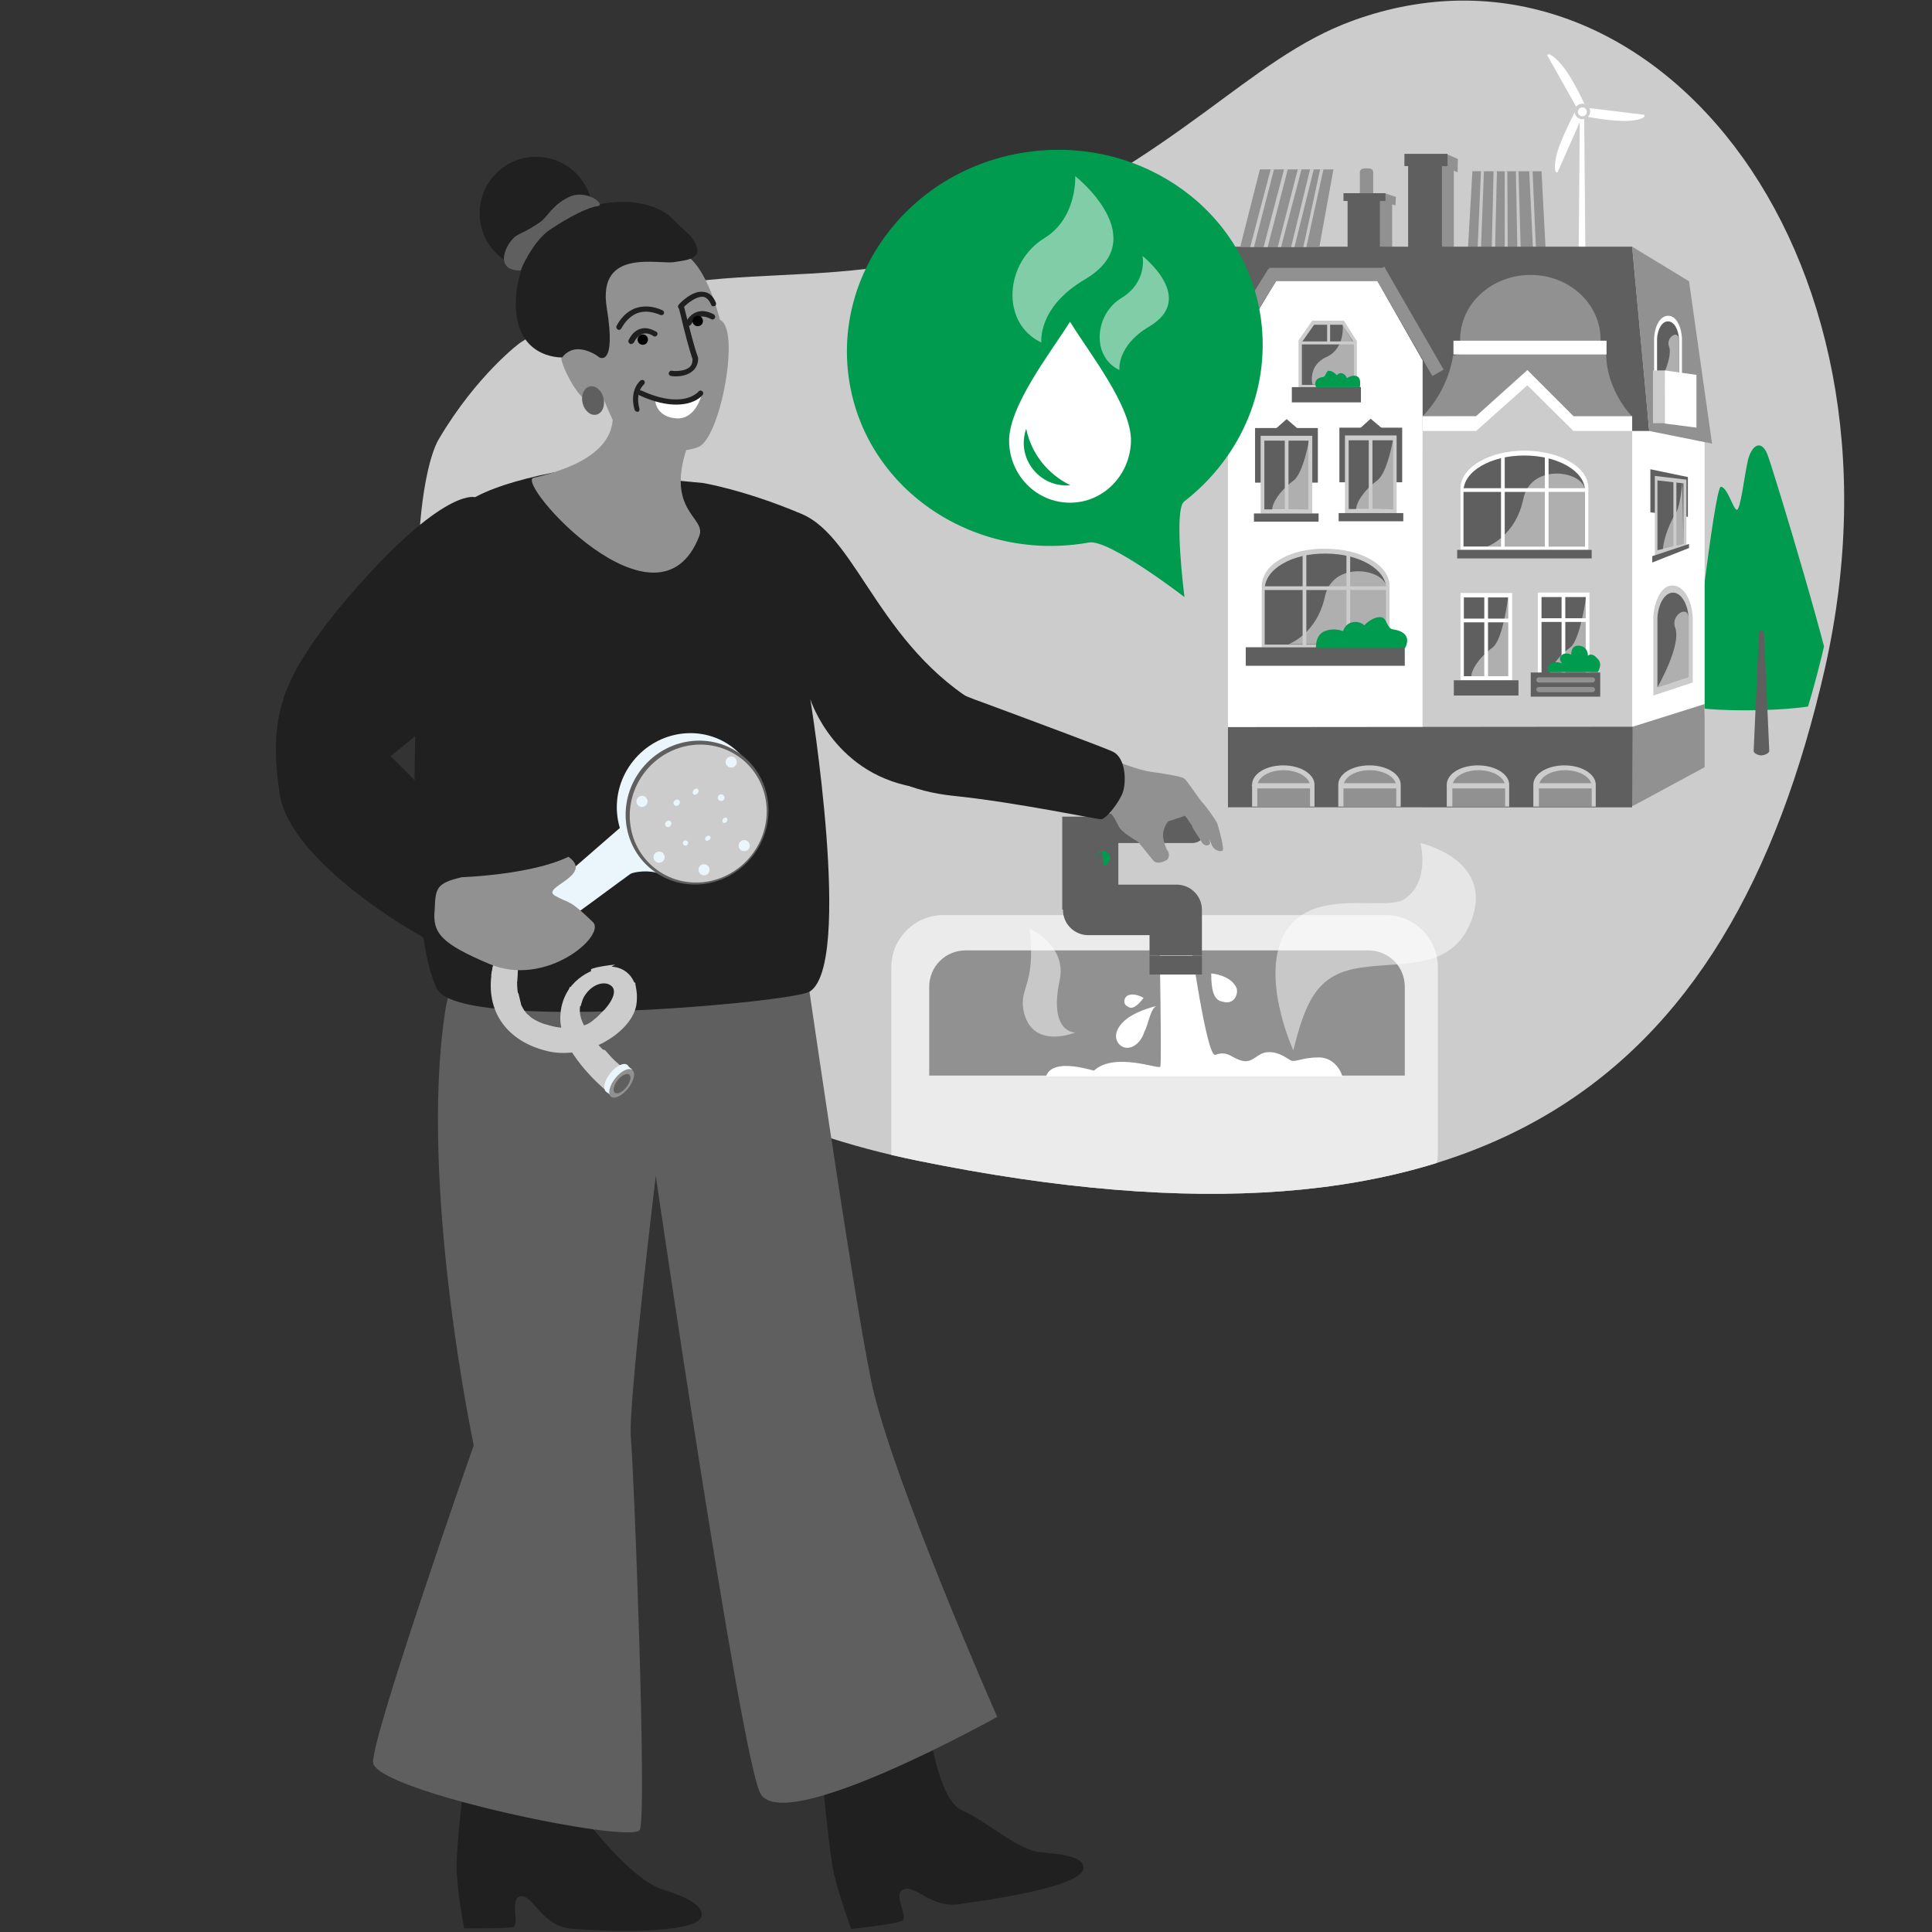 <?xml version="1.0" encoding="utf-8"?>
<!-- Generator: Adobe Illustrator 27.8.0, SVG Export Plug-In . SVG Version: 6.00 Build 0)  -->
<svg version="1.1" id="Ebene_4" xmlns="http://www.w3.org/2000/svg" xmlns:xlink="http://www.w3.org/1999/xlink" x="0px" y="0px"
	 viewBox="0 0 520 520" style="enable-background:new 0 0 520 520;" xml:space="preserve">
<rect x="0" y="0" width="520" height="520" fill="#333333" stroke="none"/>
<style type="text/css">
	.st0{fill:#CCCCCC;}
	.st1{clip-path:url(#SVGID_00000170981916212029292080000008651289627242305427_);}
	.st2{fill:#009B4E;}
	.st3{fill:#5F5F5F;}
	.st4{fill:#FFFFFF;}
	.st5{fill:#919191;}
	.st6{opacity:0.5;fill:#FFFFFF;enable-background:new    ;}
	.st7{clip-path:url(#SVGID_00000001653761083269845430000005649338605171698596_);fill:#EBEBEB;}
	.st8{fill:#202020;}
	.st9{clip-path:url(#SVGID_00000090266037365269070600000010278754214945875606_);fill:#FFFFFF;}
	.st10{clip-path:url(#SVGID_00000029010882953200595130000000687556595029522599_);fill:#FFFFFF;}
	.st11{fill:#EAF5FC;}
	.st12{fill:#9BCBDE;}
	.st13{fill:#34AAC7;}
</style>
<g>
	<g>
		<path class="st0" d="M118.1,118.2C107.7,135.5,95.8,281.6,247,312.4s218.4-19.3,244.2-132.6C516.8,66.3,442.9-23.2,364,5.6
			c-28.5,10.4-46.2,36.8-98.7,58.7c-44,18.2-82.2-0.4-125.2,27.9C140.1,92.1,128.3,100.9,118.1,118.2z"/>
		<g>
			<g>
				<g>
					<g>
						<g>
							<g>
								<g>
									<defs>
										<path id="SVGID_1_" d="M135.3,112.8c-9.8,16.5-32.6,170.2,111.8,199.6c144.4,29.4,219.9-32.7,244.4-140.8
											C515.9,63.2,445.3-22.2,370.1,5.4c-27.2,10-44.1,35.1-94.2,55.9c-41.9,17.4-78.4-0.4-119.6,26.6
											C156.4,88,145,96.3,135.3,112.8z"/>
									</defs>
									<clipPath id="SVGID_00000144317625738985730160000012837406533106905006_">
										<use xlink:href="#SVGID_1_"  style="overflow:visible;"/>
									</clipPath>
									<g style="clip-path:url(#SVGID_00000144317625738985730160000012837406533106905006_);">
										<g>
											<path class="st2" d="M454.4,189.5c0.9-2.4,7-58.8,8.8-58.5s3.2,5.8,4.2,6.2c1,0.5,2.1-9.1,3-13.1c0.9-4,3.5-6.2,5.3-1.8
												c1.7,4.4,18.5,60,18.1,65C493.5,192.2,453.5,191.9,454.4,189.5z"/>
											<path class="st3" d="M472,202.1l1.4-31.2c0-0.7,0-1.2,0.7-1.2l0,0c0.6,0,0.7,0.5,0.7,1.2l1.4,31.2c0,0.7-1.4,1.2-2.1,1.2
												l0,0C473.6,203.4,472,202.9,472,202.1z"/>
										</g>
										<g>
											<path class="st4" d="M425.9,31.3c0.2-0.5-0.1-1-0.6-1.2l-0.4-0.1c-0.5-0.2-1.1,0-1.2,0.5c0,0-2.5,4.8-4,8.8
												s-1.3,6.8-0.9,7l0.4,0.1"/>
											<path class="st4" d="M426.2,28.9c-0.5,0-0.9,0.4-1,0.9v0.4c0,0.5,0.3,1,0.8,1c0,0,5.3,1.1,9.6,1.3c4.3,0.3,6.9-0.6,7-1.2
												v-0.4"/>
											<path class="st4" d="M424.5,29.2c0.3,0.4,0.9,0.5,1.2,0.3l0.4-0.2c0.5-0.3,0.6-0.9,0.4-1.2c0,0-2.2-4.9-4.6-8.5
												c-2.3-3.5-4.7-5.2-5.1-5l-0.4,0.2"/>
											<path class="st4" d="M424.8,79.8l0.4-47.6c0-0.4,0.2-0.7,0.6-0.7l0,0c0.4,0,0.6,0.3,0.6,0.7l0.4,47.6
												c0,0.4-0.6,0.7-1,0.7l0,0C425.4,80.5,424.8,80.2,424.8,79.8z"/>
											<circle class="st0" cx="425.9" cy="30" r="2.1"/>
											<circle class="st4" cx="425.9" cy="30.1" r="1.2"/>
										</g>
										<g>
											<rect x="393.2" y="51.3" class="st0" width="26" height="15.6"/>
											<polygon class="st5" points="396.3,46.1 414.9,46.1 416,67 395.1,67 											"/>
											<polygon class="st6" points="405,46.1 405.7,46.1 405.8,67 405,67 											"/>
											<polygon class="st6" points="408,46.1 408.7,46.1 409.3,67 408.4,67 											"/>
											<polygon class="st6" points="402,46.1 402.9,46.1 402.4,67 401.5,67 											"/>
											<polygon class="st6" points="411.6,46.1 412.5,46.1 413.4,67 412.6,67 											"/>
											<polygon class="st6" points="398.6,46.1 399.4,46.1 398.6,67 397.7,67 											"/>
										</g>
										<path class="st5" d="M366,54.6v-8.1c0-1.1,0.9-1.2,1.8-1.2l0,0c1.1,0,1.8,0.1,1.8,1.2v8.1c0,1.1-0.9,1.8-1.8,1.8l0,0
											C366.8,56.5,366,55.7,366,54.6z"/>
										<rect x="379" y="43.2" class="st3" width="9.5" height="25.1"/>
										<polygon class="st5" points="388.1,43.2 391.3,45.1 391.3,68.3 388.1,68.3 										"/>
										<polygon class="st5" points="389.2,41.4 392.4,42.8 392.3,46.4 387.9,44.3 										"/>
										<rect x="362.7" y="53.2" class="st3" width="9.2" height="16.3"/>
										<polygon class="st5" points="371.4,53.3 374.7,54.5 374.7,69.5 371.4,69.5 										"/>
										<polygon class="st5" points="372.7,52 375.7,53 375.6,55.3 371.2,53.9 										"/>
										<polygon class="st4" points="439.3,112 458.8,114.3 458.8,192.5 439.3,217.3 										"/>
										<polygon class="st5" points="439.1,195.7 458.8,189.5 458.8,206.5 439,217.2 										"/>
										<g>
											<path class="st0" d="M445,166v21.2l10.6-3.5v-17.6l0,0c-0.3-4.8-2.5-8.5-5.4-8.5C447.5,157.4,445.3,161.2,445,166
												L445,166z"/>
											<path class="st3" d="M446.1,166.3V185l8.4-2.8v-15.9l0,0c-0.2-3.7-2-6.8-4.2-6.8C448.1,159.5,446.3,162.5,446.1,166.3
												L446.1,166.3z"/>
											<path class="st6" d="M446.1,185l8.4-2.8v-15.9l0,0c-0.2-3.7-5-0.6-3.6,2.7C452.6,173.7,446.1,185,446.1,185z"/>
										</g>
										<g>
											<g>
												<polygon class="st3" points="444.2,126.3 454.3,128.4 454.3,139.1 444.2,137.9 												"/>
												<polygon class="st0" points="445.4,128.1 453.9,129.1 453.9,147.2 445.4,149.8 												"/>
												<polygon class="st3" points="446.1,129.3 453.1,130.1 453.1,146.4 446.1,148.1 												"/>
												<polygon class="st3" points="444.7,149.7 454.6,146.4 454.6,147.5 444.7,151.4 												"/>
												<path class="st6" d="M453.1,146.4c0,0-5.5,1.5-5.5,1.4c0-1.3,0.9-5.6,3.6-10c1-1.5,1.6-7.9,1.6-7.9L453.1,146.4
													L453.1,146.4L453.1,146.4z"/>
												<rect x="450.4" y="129" class="st0" width="0.8" height="18.4"/>
											</g>
										</g>
										<polygon class="st3" points="439.3,66.4 330.5,66.4 323.7,116 443.9,116 										"/>
										<polygon class="st4" points="330.5,97 343.5,75.6 370.7,75.6 382.9,97 382.9,217.3 330.5,217.3 										"/>
										<rect x="341.6" y="72.1" class="st5" width="31.2" height="3.5"/>
										
											<rect x="318.6" y="85" transform="matrix(0.529 -0.848 0.848 0.529 83.844 324.703)" class="st5" width="32" height="3.5"/>
										
											<rect x="377.3" y="70.5" transform="matrix(0.866 -0.5 0.5 0.866 7.526 201.108)" class="st5" width="3.5" height="32"/>
										<path class="st5" d="M412,74c10.4,0,18.8,7.8,18.8,17.4s-37.8,9.6-37.8,0S401.4,74,412,74z"/>
										<path class="st5" d="M382.9,112c7.1-7.1,8.2-16.3,8.2-16.3s41.1-9.7,41.2,0c0.3,9.7,6.9,16.3,6.9,16.3
											S382.7,112.1,382.9,112z"/>
										<g>
											<g>
												<rect x="360.5" y="115.1" class="st3" width="16.9" height="14.7"/>
												<rect x="362" y="117.2" class="st0" width="13.9" height="20.9"/>
												<rect x="363" y="118.5" class="st3" width="11.9" height="18.5"/>
												<rect x="360.3" y="138.1" class="st3" width="17.4" height="2.2"/>
												<path class="st6" d="M374.9,118.5V137c0,0-9.9,0.2-9.9,0.1c0-1.6,1.7-4.8,5.7-7.8C373.4,127.3,374.9,118.5,374.9,118.5
													L374.9,118.5z"/>
												<rect x="368.4" y="118.2" class="st0" width="1" height="19.4"/>
											</g>
											<polygon class="st3" points="368.9,112.7 365.5,115.8 372.6,115.8 											"/>
										</g>
										<g>
											<g>
												<rect x="337.8" y="115.2" class="st3" width="16.9" height="14.7"/>
												<rect x="339.3" y="117.3" class="st0" width="13.9" height="20.9"/>
												<rect x="340.3" y="118.6" class="st3" width="11.9" height="18.5"/>
												<rect x="337.5" y="138.2" class="st3" width="17.4" height="2.2"/>
												<path class="st6" d="M352.3,118.6v18.5c0,0-9.9,0.2-9.9,0.1c0-1.6,1.7-4.8,5.7-7.8C350.8,127.4,352.3,118.6,352.3,118.6
													L352.3,118.6z"/>
												<rect x="345.8" y="118.2" class="st0" width="1" height="19.4"/>
											</g>
											<polygon class="st3" points="346.3,112.8 342.8,115.9 349.9,115.9 											"/>
										</g>
										<g>
											<g>
												<path class="st0" d="M339.6,157.8L339.6,157.8v16.6H374v-16.6l0,0v-0.1c0-5.6-7.7-10-17.2-10
													C347.2,147.5,339.6,152,339.6,157.8C339.6,157.7,339.6,157.8,339.6,157.8z"/>
												<path class="st3" d="M340.4,158.6L340.4,158.6v14.9h32.7v-14.9l0,0v-0.1c0-5.3-7.3-9.5-16.3-9.5
													C347.7,148.9,340.4,153.2,340.4,158.6C340.4,158.5,340.4,158.5,340.4,158.6z"/>
												<rect x="338.8" y="174.4" class="st5" width="36.2" height="2.3"/>
												<path class="st6" d="M346.8,173.4h26.4v-14.9l0,0v-0.1c0-5.3-14.5-7.8-16.6,2.2C354.4,170.7,346.8,173.4,346.8,173.4z"
													/>
												<rect x="362.4" y="148.9" class="st0" width="1" height="24.7"/>
												<rect x="350.6" y="149.2" class="st0" width="1" height="24.7"/>
												<rect x="339.9" y="157.8" class="st0" width="33.3" height="1"/>
											</g>
											<rect x="335.3" y="174.2" class="st4" width="42.8" height="16.1"/>
											<rect x="335.3" y="174.2" class="st3" width="42.8" height="5"/>
										</g>
										<g>
											<polygon class="st0" points="349.5,91.6 353.2,86.3 361.7,86.3 365.2,91.8 365.2,104.6 349.5,104.6 											"/>
											<polygon class="st3" points="350.4,92.1 353.7,87.4 361.3,87.4 364.4,92.2 364.4,103.6 350.4,103.6 											"/>
											<rect x="347.7" y="104.2" class="st3" width="18.6" height="4.1"/>
											<path class="st6" d="M357,96.1c5.1-2.3,4.4-8.6,4.4-8.6l3,4.9v11.1h-11.1C353.2,103.6,351.9,98.4,357,96.1z"/>
											<rect x="350.3" y="91.9" class="st0" width="14.3" height="0.8"/>
											<rect x="357.2" y="87.2" class="st0" width="0.8" height="5.3"/>
										</g>
										<polygon class="st5" points="454.6,75.7 439.3,66.4 443.9,116 460.8,119.4 										"/>
										<polygon class="st4" points="382.9,112 397.3,112 411.1,99.6 423.5,112 439.3,112 439.3,121.6 382.9,121.6 										"/>
										<rect x="391.2" y="91.7" class="st4" width="41.2" height="3.7"/>
										<polygon class="st0" points="382.9,116 397.3,116 411.1,103.7 423.5,116 439.3,116 439.3,217.3 382.9,217.3 										"/>
										<polygon class="st3" points="330.5,195.7 439.4,195.6 439.3,217.3 330.5,217.3 										"/>
										<g>
											<path class="st0" d="M412.7,211.6v5.5h16.8V211l0,0c-0.2-2.8-3.9-5-8.4-5c-4.7,0-8.4,2.3-8.4,5.2
												C412.7,211.3,412.7,211.5,412.7,211.6z"/>
											<path class="st5" d="M414.2,212.1v5.1h14.2v-5.7l0,0c-0.1-2.3-3.3-4.2-7.1-4.2c-4,0-7.1,1.9-7.1,4.4
												C414.2,211.9,414.2,212,414.2,212.1z"/>
											<rect x="413.3" y="210.8" class="st0" width="15.6" height="1.4"/>
										</g>
										<g>
											<path class="st0" d="M389.4,211.6v5.5h16.8V211l0,0c-0.2-2.8-3.9-5-8.4-5c-4.7,0-8.4,2.3-8.4,5.2
												C389.3,211.3,389.4,211.5,389.4,211.6z"/>
											<path class="st5" d="M390.9,212.1v5.1h14.2v-5.7l0,0c-0.1-2.3-3.3-4.2-7.1-4.2c-4,0-7.1,1.9-7.1,4.4
												C390.9,211.9,390.9,212,390.9,212.1z"/>
											<rect x="390" y="210.8" class="st0" width="15.6" height="1.4"/>
										</g>
										<g>
											<path class="st0" d="M360.2,211.6v5.5H377V211l0,0c-0.2-2.8-3.9-5-8.4-5c-4.7,0-8.4,2.3-8.4,5.2
												C360.2,211.3,360.2,211.5,360.2,211.6z"/>
											<path class="st5" d="M361.6,212.1v5.1h14.2v-5.7l0,0c-0.1-2.3-3.3-4.2-7.1-4.2c-4,0-7.1,1.9-7.1,4.4
												C361.6,211.9,361.6,212,361.6,212.1z"/>
											<rect x="360.8" y="210.8" class="st0" width="15.6" height="1.4"/>
										</g>
										<g>
											<path class="st0" d="M337,211.6v5.5h16.8V211l0,0c-0.2-2.8-3.9-5-8.4-5c-4.7,0-8.4,2.3-8.4,5.2
												C336.9,211.3,336.9,211.5,337,211.6z"/>
											<path class="st5" d="M338.4,212.1v5.1h14.2v-5.7l0,0c-0.1-2.3-3.3-4.2-7.1-4.2c-4,0-7.1,1.9-7.1,4.4
												C338.3,211.9,338.4,212,338.4,212.1z"/>
											<rect x="337.5" y="210.8" class="st0" width="15.6" height="1.4"/>
										</g>
										<g>
											<g>
												<g>
													<rect x="413.9" y="159.5" class="st4" width="13.9" height="23.5"/>
													<rect x="414.9" y="160.7" class="st3" width="11.9" height="21.2"/>
													<rect x="412.2" y="183" class="st5" width="17.4" height="4.1"/>
													<path class="st6" d="M426.9,160.7v21.2c0,0-9.9,0.2-9.9,0.1c0-1.6,1.7-4.8,5.7-7.8
														C425.3,172.2,426.9,160.7,426.9,160.7L426.9,160.7z"/>
													<rect x="420.3" y="160.4" class="st4" width="1" height="22"/>
												</g>
											</g>
											<rect x="414.6" y="166.4" class="st4" width="12.9" height="1"/>
										</g>
										<g>
											<g>
												<g>
													<rect x="393.1" y="159.6" class="st4" width="13.9" height="23.5"/>
													<rect x="394" y="160.8" class="st3" width="11.9" height="21.2"/>
													<rect x="391.3" y="183.1" class="st3" width="17.4" height="4.1"/>
													<path class="st6" d="M405.9,160.8V182c0,0-9.9,0.2-9.9,0.1c0-1.6,1.7-4.8,5.7-7.8C404.5,172.3,405.9,160.8,405.9,160.8
														L405.9,160.8z"/>
													<rect x="399.5" y="160.5" class="st4" width="1" height="22"/>
												</g>
											</g>
											<rect x="393.8" y="166.5" class="st4" width="12.9" height="1"/>
										</g>
										<g>
											<path class="st4" d="M393.1,131.4L393.1,131.4V148h34.4v-16.6l0,0v-0.1c0-5.6-7.7-10-17.2-10
												C400.7,121.3,393.1,125.9,393.1,131.4C393.1,131.3,393.1,131.4,393.1,131.4z"/>
											<path class="st3" d="M393.9,132.2L393.9,132.2v14.9h32.7v-14.9l0,0v-0.1c0-5.3-7.3-9.5-16.3-9.5
												C401.1,122.6,393.9,126.9,393.9,132.2C393.9,132.1,393.9,132.1,393.9,132.2z"/>
											<rect x="392.2" y="148" class="st3" width="36.2" height="2.3"/>
											<path class="st6" d="M400.3,147.1h26.3v-14.9l0,0v-0.1c0-5.3-14.5-7.8-16.6,2.2C407.9,144.4,400.3,147.1,400.3,147.1z"/>
											<rect x="415.8" y="122.6" class="st4" width="1" height="24.7"/>
											<rect x="404" y="122.9" class="st4" width="1" height="24.7"/>
											<rect x="393.4" y="131.4" class="st4" width="33.3" height="1"/>
										</g>
										<rect x="378" y="41.4" class="st3" width="11.6" height="3.3"/>
										<rect x="361.6" y="52" class="st3" width="11.3" height="2.1"/>
										<g>
											<path class="st4" d="M445.2,91v15l7.5-2.5V91l0,0c-0.2-3.4-1.7-6-3.6-6C446.9,84.9,445.4,87.6,445.2,91L445.2,91z"/>
											<path class="st3" d="M446,91.2v13.2l5.9-1.9V91.3l0,0c-0.1-2.7-1.4-4.8-2.9-4.8C447.4,86.4,446.1,88.6,446,91.2L446,91.2
												z"/>
											<path class="st6" d="M445.9,104.6l5.9-1.9V91.3l0,0c-0.1-2.7-3.5-0.4-2.6,1.9C450.5,96.5,445.9,104.6,445.9,104.6z"/>
										</g>
										<rect x="444.9" y="99.7" class="st0" width="3.3" height="14.2"/>
										<polygon class="st4" points="456.6,100.9 448.1,99.7 448.1,114 456.6,115.1 										"/>
										<g>
											<rect x="350.2" y="49" class="st0" width="7.6" height="17.3"/>
											<polygon class="st5" points="339.1,45.6 358.9,45.6 355.1,66.5 333.8,66.5 											"/>
											<polygon class="st6" points="342,45.6 342.9,45.6 337.5,66.5 336.5,66.5 											"/>
											<polygon class="st6" points="345.6,45.6 346.6,45.6 341.2,66.5 340.1,66.5 											"/>
											<polygon class="st6" points="349.3,45.6 350.3,45.6 344.8,66.5 343.9,66.5 											"/>
											<polygon class="st6" points="352.6,45.6 353.6,45.6 348.4,66.5 347.5,66.5 											"/>
											<polygon class="st6" points="355.3,45.6 356.2,45.6 351.6,66.5 350.8,66.5 											"/>
										</g>
										<g>
											<path class="st2" d="M430,180.9h-13.4c0,0-0.3-1.8,0.9-2.4c1.2-0.6,2.9,0,2.9,0s-1.2-1.2,0-2.2c0.9-0.9,2.5-0.1,2.5-0.1
												s-0.2-2.7,2.2-2.4c2.4,0.3,2.3,2.7,2.3,2.7s0.9-1.1,2.5,0.7C431.6,178.7,430,181,430,180.9L430,180.9z"/>
											<rect x="412" y="181" class="st3" width="18.7" height="6.5"/>
											<path class="st5" d="M413.5,185.6L413.5,185.6c0-0.4,0.3-0.7,0.7-0.7h14.4c0.4,0,0.7,0.3,0.7,0.7l0,0
												c0,0.4-0.3,0.7-0.7,0.7h-14.4C413.8,186.3,413.5,185.9,413.5,185.6z"/>
											<path class="st5" d="M413.5,183L413.5,183c0-0.4,0.3-0.7,0.7-0.7h14.4c0.4,0,0.7,0.3,0.7,0.7l0,0c0,0.4-0.3,0.7-0.7,0.7
												h-14.4C413.8,183.7,413.5,183.4,413.5,183z"/>
										</g>
										<path class="st2" d="M375,169.4c-2-0.2-1.5-3.5-3.7-3.3c-2.2,0.1-4.1,2.2-4.1,2.2s-1.3-1.3-3.3-0.8
											c-2,0.5-2.4,2.4-2.4,2.4s-2.3-1.1-5,0c-2.6,1.1-2.3,4.5-2.3,4.5h24C380,170.8,377,169.7,375,169.4z"/>
										<path class="st2" d="M356,101.5c1-0.1,0.8-1.8,1.8-1.7c1.1,0.1,2,1.2,2,1.2s0.6-0.8,1.5-0.5c1,0.4,1.2,1.3,1.2,1.3
											s1.5-1.1,2.8-0.5c1.2,0.6,0.7,2.9,0.7,2.9h-11.8C353.5,102.3,354.9,101.6,356,101.5z"/>
									</g>
								</g>
							</g>
						</g>
					</g>
				</g>
			</g>
		</g>
	</g>
	<g>
		<g>
			<g>
				<g>
					<g>
						<defs>
							<path id="SVGID_00000104698337272609691810000018409550115039502498_" d="M118.1,118.2C107.7,135.5,95.8,281.6,247,312.4
								s218.4-19.3,244.2-132.6C516.8,66.3,442.9-23.2,364,5.6c-28.5,10.4-46.2,36.8-98.7,58.7c-44,18.2-82.2-0.4-125.2,27.9
								C140.1,92.1,128.3,100.9,118.1,118.2z"/>
						</defs>
						<clipPath id="SVGID_00000092442599891190713340000005482046696812749997_">
							<use xlink:href="#SVGID_00000104698337272609691810000018409550115039502498_"  style="overflow:visible;"/>
						</clipPath>
						<path style="clip-path:url(#SVGID_00000092442599891190713340000005482046696812749997_);fill:#EBEBEB;" d="M362.4,335.1
							h-97.9c-14.7,0-24.6-16.9-24.6-24.6v-50.2c0-7.7,6.3-14,14-14H373c7.7,0,14,6.3,14,14v50.2C387,318.1,378.1,335.1,362.4,335.1
							z"/>
					</g>
				</g>
			</g>
		</g>
	</g>
	<path class="st5" d="M378.1,289.5c0-0.8,0-8.9,0-9.8v-14.1c0-5.5-4.4-9.8-9.8-9.8H259.9c-5.5,0-9.8,4.4-9.8,9.8v14.1
		c0,0.8,0,9,0,9.8H378.1z"/>
	<rect x="285.9" y="219.8" class="st3" width="15.1" height="25"/>
	<path class="st2" d="M339.1,84c3.4,19.8-4.9,39-20.4,51c-2.9,2.3,0.1,25.7,0.1,25.7s-20.1-15.5-25.6-14.7
		c-30.5,5.5-59.5-13.7-64.5-42.7c-5-28.9,15.5-56.8,46-62.1S334,55,339.1,84z"/>
	<g>
		<path class="st5" d="M179.4,68.1c0,0-23.1,4.4-26,12c-2.9,7.6,7.7,16.1,7.7,16.1s-9.2-7.9-10,0c-0.3,1.8,4.6,11.3,6.8,11.3
			s4-1.6,4-1.6s3.7,10,6.2,12.2c4.6,4,15.6,4,19.9,2.2c5.9-2.4,11.4-31.8,5.8-34.2C193.7,86,188.7,64.4,179.4,68.1z"/>
		<path class="st8" d="M180.2,58.1c-11.6-9-38.9-1.8-41.2,20.7c-1.8,18,12.3,17.4,12.3,17.4c3.9-5,10.2,0.1,10,0
			c-0.1-0.1,4.7,3,2-13.4c-2.6-16.4,14.5-11.4,18.4-12.3c2.9-0.5,9.3-0.7,3.9-7.3C185.3,63.1,180.2,58.1,180.2,58.1z"/>
	</g>
	<circle class="st8" cx="144.3" cy="57.4" r="15.2"/>
	
		<ellipse transform="matrix(0.973 -0.232 0.232 0.973 -20.653 40.044)" class="st3" cx="159.6" cy="107.7" rx="2.9" ry="3.9"/>
	<path class="st8" d="M166.6,88.8c-0.1,0-0.2,0-0.3-0.1c-0.4-0.2-0.5-0.6-0.4-0.9c0.1-0.1,1.5-3.4,5-4.8c2.2-0.8,4.7-0.7,7.4,0.5
		c0.4,0.2,0.5,0.6,0.4,0.9c-0.2,0.4-0.6,0.5-0.9,0.4c-2.3-1-4.5-1.2-6.3-0.5c-2.8,1.1-4.2,4-4.2,4C167.1,88.6,166.9,88.8,166.6,88.8
		z"/>
	<circle cx="173" cy="91.4" r="1.4"/>
	<path class="st8" d="M183.2,83.2c-0.2,0-0.3-0.1-0.5-0.2c-0.3-0.3-0.3-0.7,0-1c0.1-0.2,3.7-4.1,6.9-3.4c1.4,0.2,2.4,1.2,3.1,2.9
		c0.1,0.4,0,0.8-0.4,0.9s-0.8,0-0.9-0.4c-0.5-1.2-1.2-1.9-2-2.1c-2-0.3-4.7,2-5.6,3C183.6,83.1,183.4,83.2,183.2,83.2z"/>
	<path class="st8" d="M169.8,92.6c-0.1,0-0.2,0-0.3-0.1c-0.3-0.2-0.5-0.6-0.3-1c0.9-1.8,2.1-2.8,3.6-3.1c2-0.4,3.7,0.9,3.9,0.9
		c0.3,0.2,0.4,0.7,0.1,1c-0.2,0.3-0.7,0.4-1,0.1c0,0-1.3-0.9-2.6-0.6c-1,0.2-1.9,1-2.6,2.4C170.3,92.5,170.1,92.6,169.8,92.6z"/>
	<path class="st8" d="M185.4,87.7c-0.1,0-0.2,0-0.3-0.1c-0.4-0.1-0.5-0.6-0.4-0.9c0-0.1,0.8-2,2.8-2.7c1.3-0.5,2.9-0.3,4.6,0.6
		c0.3,0.2,0.5,0.6,0.3,1c-0.2,0.4-0.6,0.5-1,0.3c-1.3-0.7-2.4-0.9-3.4-0.5c-1.3,0.5-1.9,1.9-2,1.9C185.9,87.5,185.7,87.7,185.4,87.7
		z"/>
	<circle cx="187.8" cy="86.4" r="1.4"/>
	<path class="st4" d="M190.4,109.4"/>
	<path class="st4" d="M180.7,112"/>
	<path class="st3" d="M140.1,72.8c0,0,3.2-7.9,8.1-11.1c5-3.3,10-5.9,12.6-6.2c2.5-0.3-2.9-4.7-7.6-2.5s-5.9,5.6-8,6.9
		c-2,1.3-2.5,1.7-5.8,3.3C136.5,64.6,132.3,72.9,140.1,72.8z"/>
	<path class="st4" d="M182,112.6c5.2,0.4,6.8-6.2,6.8-6.2s-6.4,3.2-12.4,1.4C176.3,107.9,176.6,112.2,182,112.6z"/>
	<path class="st8" d="M182,108.9c-2.5,0-5.8-0.6-9.9-2.5c-0.4-0.2-0.5-0.6-0.4-0.9c0.2-0.4,0.6-0.5,0.9-0.4
		c11.3,5.2,15.3,0.4,15.4,0.3c0.2-0.3,0.7-0.4,1-0.1c0.3,0.2,0.4,0.7,0.1,1C189,106.5,187,108.9,182,108.9z"/>
	<path class="st8" d="M181.8,101.3c-0.7,0-1.2-0.1-1.2-0.1c-0.4-0.1-0.7-0.4-0.6-0.8c0.1-0.4,0.4-0.7,0.8-0.6c0,0,3,0.4,4.7-0.9
		c0.6-0.5,0.9-1.2,0.9-2.2c-1.1-3.3-2.1-7.3-3-11c-0.2-1-0.5-1.9-0.7-2.8c-0.1-0.4,0.1-0.8,0.5-0.9c0.4-0.1,0.8,0.1,0.9,0.5
		c0.2,0.9,0.5,1.9,0.7,2.8c1,3.7,1.9,7.7,3.1,11c0,0.1,0,0.1,0,0.2c0,1.4-0.5,2.5-1.4,3.3C185,101.1,183.1,101.3,181.8,101.3z"/>
	<path class="st8" d="M171.5,110.8c-0.3,0-0.6-0.2-0.7-0.5c-1.5-5.4,1.5-7.8,1.6-7.9c0.3-0.2,0.8-0.2,1,0.1c0.2,0.3,0.2,0.7-0.1,1
		c-0.1,0.1-2.4,2-1.2,6.5c0.1,0.4-0.1,0.8-0.5,0.9C171.6,110.8,171.6,110.8,171.5,110.8z"/>
	<path class="st0" d="M136.8,251.2c0,0-16.5,31.8-18.4,52.2c-1.8,20.3,15.5,81.3,17.3,86.8c1.8,5.6-1.1,93.6,0.5,104.3
		c0.9,6.4,24.6,12.7,23.8,1.2c-0.9-13,1.8-132,1.8-132S178,221.1,136.8,251.2z"/>
	<path class="st0" d="M216.5,258.8c0.9,2.5,0.8-1.3,5,47.1c4.2,48.5,3.6,57.2,3.6,57.2s18.6,102,16.9,115.5c0,0-10.1,8.9-17.2-0.1
		c-7.1-9-27.2-105.1-28.3-111.8s-31.8-80.8-35.3-94.7C157.8,258.2,206.5,230.5,216.5,258.8z"/>
	<path class="st8" d="M124.9,479.6c0,0-2.1,17-2,23.2c0.1,6.2,2,16.2,2,16.2s11,0.1,13.1-0.3c2.1-0.5-1.1-7.9,2.2-8.3
		s5.6,8,13.5,8.7s33.8,1.7,35.1-3.3c0.8-3.2-5.2-5.6-10.6-7.3c-5.5-1.7-13.1-9.6-18-15.6c-4.2-5.1-1.6-22.4-1.6-22.4L124.9,479.6z"
		/>
	<path class="st8" d="M221.6,481.3c0,0,1.6,17.2,2.9,23.2c1.4,6,4.6,14.7,4.6,14.7s11.8-1.3,13.7-2.2s-2.8-7.5,0.5-8.5
		c3.2-1.2,7.2,5.1,14.9,4c7.7-1.1,33.1-4.6,33.4-9.7c0.1-3.3-6.2-3.7-11.8-4.3c-5.6-0.5-14.9-8.7-21-11.3
		c-5.9-2.6-8.5-20.4-8.5-20.4L221.6,481.3z"/>
	<path class="st3" d="M216.1,254.7c0,0,13.1,91.2,18.4,117.1c5.4,25.8,33.9,90.3,33.9,90.3s-58.5,32.7-63.9,20.3
		c-5.5-12.3-28-165.9-28-165.9s-7.5,62.1-6.7,70.5c0.8,8.3,4.4,101.5,2.4,105.5s-71.6-10.5-71.8-18.2c-0.1-7.7,27.1-85.3,27.1-85.3
		s-14.8-69.8-7.7-116.7C127,225.3,216.1,254.7,216.1,254.7z"/>
	<path class="st8" d="M189.2,130c0,0,11.1,1.8,26.5,8.3c15.6,6.5,21.3,38.1,51.9,53.6c6.3,3.2,8.3,9.3,9.7,12.9
		c1.4,3.6-22.5,2.8-29.3,7.3c-23.3-2.8-29.9-23.9-29.9-23.9s11.6,71.5-0.2,78.7c-4.7,2.9-94.4,11.1-100.3-0.8
		c-10-20.3-5.4-108-1.4-118.9c3.7-10.9,12.6-15.9,32.6-20C152.7,126.4,189.2,130,189.2,130z"/>
	<path class="st5" d="M158.3,96.8c-2.2-0.1,24,22.9-14.7,31.8c-5.1,1.2,33.5,44.4,44.6,15.7c2.1-5.4-10-6.5-2.5-26.1
		c3.2-8.4-3.7-1.6-10.4,1.2C168.6,122,166.1,97.5,158.3,96.8z"/>
	<path class="st8" d="M127.7,133.8c0,0-9.3-2.7-36.8,30.3c-14.9,18.7-18.8,28.5-15.6,49.7s50.1,46.7,56.2,45.9
		c6.2-0.8,14.8-11.8,12.3-15.9c-2.5-4.2-38.7-40.3-38.7-40.3S179.4,147.4,127.7,133.8z"/>
	<path class="st3" d="M313.9,267.1L313.9,267.1c-0.3,0-0.5-0.1-0.5-0.4v-12.6c0-0.3,0.1-0.4,0.4-0.4h0.1c0.3,0,0.4,0.1,0.4,0.4v12.6
		C314.3,267,314.2,267.1,313.9,267.1z"/>
	<path class="st3" d="M316.7,262.2h-0.1c-0.1,0-0.3-0.1-0.3-0.3l-0.3-7.2c0-0.1,0.1-0.3,0.3-0.3h0.1c0.1,0,0.3,0.1,0.3,0.3l0.3,7.2
		C317,262,316.8,262.2,316.7,262.2z"/>
	<path class="st3" d="M320.4,264h-0.3c-0.1,0-0.4-0.1-0.4-0.3l-1.4-10.4c0-0.1,0.1-0.4,0.3-0.4h0.3c0.1,0,0.4,0.1,0.4,0.3l1.4,10.4
		C320.6,263.6,320.5,263.9,320.4,264z"/>
	<path class="st3" d="M323.5,287.8L323.5,287.8c-0.3,0-0.5-0.1-0.5-0.4l-2.4-17.2c0-0.3,0.1-0.4,0.4-0.4h0.1c0.3,0,0.4,0.1,0.4,0.4
		l2.4,17.2C323.9,287.5,323.6,287.7,323.5,287.8z"/>
	<g>
		<g>
			<g>
				<g>
					<g>
						<g>
							<defs>
								<rect id="SVGID_00000101084885125096548160000006379667359062852024_" x="274.8" y="254.6" width="93.5" height="35.1"/>
							</defs>
							<clipPath id="SVGID_00000028324739531538106800000012458377453043278998_">
								<use xlink:href="#SVGID_00000101084885125096548160000006379667359062852024_"  style="overflow:visible;"/>
							</clipPath>
							<path style="clip-path:url(#SVGID_00000028324739531538106800000012458377453043278998_);fill:#FFFFFF;" d="M312.1,253.3
								c0,0,0.6,32.9,0.2,33.8c-0.4,0.8-12.2-4-17.8,1c1.1,0.7-11.7-4.3-13.1,2.1c-0.3,1.3-31.9,7.3-33.6,7.5
								c-1.6,0.1,48,4.5,52.1,8.5c4,4.2,30.8-0.1,36.9-3.9c6.1-3.7,24.1-7.7,24.6-10.2c0.7-2.5-1.8-7.5-6.4-7.5s-6.3,1.4-7.6,0.8
								c-1.3-0.7-3.3-2.4-6.2-2.2c-2.8,0.1-4,3.1-6.9,2.3c-2.9-0.7-3.7-2.8-7.2-1.6c-2.3,0.8-6.7-30.8-6.7-30.8
								S312.1,251.3,312.1,253.3z"/>
						</g>
					</g>
				</g>
			</g>
			<g>
				<g>
					<g>
						<g>
							<defs>
								<rect id="SVGID_00000177468979848827316680000001475057287478581146_" x="274.8" y="254.6" width="93.5" height="35.1"/>
							</defs>
							<clipPath id="SVGID_00000137842323861780306300000002127917122914909343_">
								<use xlink:href="#SVGID_00000177468979848827316680000001475057287478581146_"  style="overflow:visible;"/>
							</clipPath>
							<path style="clip-path:url(#SVGID_00000137842323861780306300000002127917122914909343_);fill:#FFFFFF;" d="M308,277.7
								c-1.1,3.7-4.4,5.3-6.4,3.7c-2-1.6-1.6-4.7,1.7-7.2c3.3-2.5,8.3-3.5,8.3-3.5C309.7,270.8,309.1,275.8,308,277.7z"/>
						</g>
					</g>
				</g>
			</g>
		</g>
	</g>
	<circle class="st2" cx="296.8" cy="231" r="2"/>
	<path class="st3" d="M297,233c-1.1,0.1-2-0.7-2.1-1.7c-0.1-1.1,0.7-2,1.7-2.1L297,233z"/>
	<path class="st3" d="M316.7,251.7h-23.8c-3.7,0-6.8-3-6.8-6.8l0,0c0-3.7,3-6.8,6.8-6.8h23.8c3.7,0,6.8,3,6.8,6.8l0,0
		C323.6,248.7,320.5,251.7,316.7,251.7z"/>
	<rect x="309.4" y="245.7" class="st3" width="14.1" height="11.4"/>
	<path class="st3" d="M297.2,226.9h23.7c2,0,3.6-1.6,3.6-3.6v-0.8c0-2-1.6-3.6-3.6-3.6h-23.7c-2,0-3.6,1.6-3.6,3.6v0.8
		C293.6,225.3,295.3,226.9,297.2,226.9z"/>
	<g>
		<g>
			<path class="st5" d="M278.8,196.2c0,0,8.6,3.1,11,4.1c2.4,0.8,9.5,4,11.2,4.7c1.7,0.9,6.9,2.5,8.5,2.7s8.7,1.2,9.3,1.9
				c0.7,0.5,4.1,5.7,4.9,6.5c0.8,0.8,3.6,4.6,4,5.7c0.3,1.1,2,6.8,1.3,7.2c-0.7,0.3-2.3-0.1-2.9-1.7s-0.6-1.2-0.6-1.2s0.4,1,0,1.2
				c-0.8,0.6-1.6,0.1-2.1-0.7c-0.2-0.5-2.4-3.6-2.5-4.1c0-0.3-0.8-1.3-0.8-1.3s-1.1-1.9-1.4-1.6c-0.2,0.2-2,0.7-4.1,1.4
				c-0.5,0.2-1.9,2.5-1.5,4.7c0,0,0.6,2.7,1.2,3.3c0.5,0.6,0.4,2.1-0.3,2.5c-0.7,0.4-2.6,1.2-3.5,0.2c-0.9-1-3.9-4.9-4.3-5.2
				c-0.5-0.3-4.5-2.6-5.1-4.1c-0.7-1.2-1.5-3.6-3.6-4.6c-2.1-0.9-5.1-1.7-8.6-1.6c-3.5,0.2-12.8-0.1-12.8-0.1L278.8,196.2z"/>
			<path class="st8" d="M242.8,178.7c0,0,9.8,6.2,21.8,10.4c15.1,5.6,32.8,12.2,34.9,13.2c3.7,1.8,3.6,8.5,2.7,11
				c-0.9,2.5-4.3,7-5.8,7.2c-0.9,0.1-23.1-4.6-39.8-6.3c-23-2.4-28.7-16.2-28.7-16.2L242.8,178.7z"/>
		</g>
	</g>
	<g>
		<path class="st0" d="M145.4,251.5c0,0-5.6,5.8-6,9.2c-0.4,3.3-0.7,9.6,3.1,12.8c3.7,3.1,12.7,4.6,16.8,1.4
			c4.1-3.2,6.6-6.8,5.8-8.8c-0.9-2-4.7-2.2-7.4,1.4c-2.7,3.6-3.4,8.5,8.7,18.8c8.8,7.6-2.8,7.5-3.9,6.7c-1-0.9-11.6-10.1-11.7-18.8
			c0-8.8,6.7-13,11.8-13.9c5.1-0.9,9.7,2.6,8.7,10c-1,7.3-13.2,15.2-24,12.6c-10.8-2.6-16.7-10.6-14.9-21.4
			c1.8-10.7,8.4-14.1,8.4-14.1L145.4,251.5z"/>
		
			<ellipse transform="matrix(0.624 -0.781 0.781 0.624 -164.312 238.858)" class="st11" cx="166.1" cy="290.2" rx="4.6" ry="2.2"/>
		<path class="st11" d="M168.7,286.7l1.5,1.2c0,0-3,0.1-4.2,1.6c-1.1,1.5-1.5,5.4-1.5,5.4l-1.5-1.2
			C163,293.8,161.5,288.6,168.7,286.7z"/>
		<path class="st11" d="M141.5,246.1c0,0-1.1,0.9-1.4,1.4c-0.2,0.6,0.7,2.2,1.7,3.3c0.9,1,3,1.9,3.2,1.9c0.3,0,2.5-2.2,2.5-2.2
			S141.4,248.6,141.5,246.1z"/>
		<path class="st12" d="M142.3,244.1c0,0-1.1,0.4-1.3,1.1c-0.2,0.6,1.1,2.7,2.2,3.6c1.1,0.9,4.1,2.4,4.6,2.2
			c0.9-0.3,1.3-1.1,1.5-1.8C149.6,248,142.3,244.1,142.3,244.1z"/>
		<path class="st11" d="M167,222.7c0,0-24.2,21-24.6,21.5c-0.3,0.4,0.3,2.8,1.9,4.3c1.6,1.4,4.1,1.8,4.7,1.7
			c0.6-0.1,19.9-14.5,20.7-15c0.8-0.5,5.2-1.2,7.7,0C179.8,236.5,168.9,221,167,222.7z"/>
		
			<ellipse transform="matrix(0.624 -0.781 0.781 0.624 -164.794 240.424)" class="st5" cx="167.4" cy="291.5" rx="4.6" ry="2.2"/>
		
			<ellipse transform="matrix(0.624 -0.781 0.781 0.624 -164.835 240.529)" class="st3" cx="167.5" cy="291.6" rx="3.1" ry="1.5"/>
		<path class="st13" d="M137.2,250.3c0,0-0.1,2.9,1.4,4.2c1.5,1.2,3.6,0.8,3.6,0.8l-1.8,2.8c0,0-2.2-0.1-3.5-1.5
			c-1.4-1.4-1.7-3.2-1.7-3.2L137.2,250.3z"/>
		<path class="st0" d="M132.9,258.8c0,0,1.7,2.2,3.1,2.4c1.4,0.3,3.4-0.1,3.4-0.1l-0.2,3.1c0,0-2.2,0.3-3.7,0
			c-1.5-0.3-3.3-1.7-3.3-1.7L132.9,258.8z"/>
		<path class="st0" d="M139.5,267.2c0,0-1.1,2.1-2.4,1.9c-1.3-0.2-4.8-1.3-4.8-2.5c-0.1-1.1,1,4.8,1,4.8s2.1,1.3,4,0.7
			c1.9-0.6,2.9-2,2.9-2L139.5,267.2z"/>
		<path class="st0" d="M142,273c0,0-0.6,1.5-1.9,2.5c-1.3,1-4,0.8-4,0.8l3,2.8c0,0,2.1-0.4,3.1-1.8c1-1.4,1.2-2.9,1.2-2.9L142,273z"
			/>
		<path class="st0" d="M146.8,275.7c0,0,0.4,1.6-0.3,2.5c-0.7,0.9-3.3,3.1-3.3,3.1s4.4,1.8,5,1.5c0.6-0.3,1.9-1.8,1.8-3.4
			c-0.1-1.6-0.9-3-0.9-3L146.8,275.7z"/>
		<path class="st0" d="M153.9,276.7c0,0,1.6,1.7,1.6,2.6c0.1,0.7-0.5,3.6-0.5,3.6l3.9-1c0,0,1.4-2.9,0.5-4.4
			c-0.9-1.4-1.7-1.6-1.7-1.6S154.5,276.6,153.9,276.7z"/>
		<path class="st0" d="M160.7,273.8c0,0,1.5,0.2,2.5,1.2c1,0.9,1.8,3.6,1.1,4.1c-0.7,0.4,3.1-2.5,3.6-3.1s-0.7-2.5-1.7-3.3
			c-1-0.8-3.6-0.8-3.6-0.8L160.7,273.8z"/>
		<path class="st0" d="M171.3,269.9c0,0-1.4-2-2.7-2.2c-1.3-0.2-3.4,0.6-3.4,0.6s0.9-2.2,0-3c-0.9-0.7,1.8-1.3,3.4-1.4
			c1.6-0.1,2.4,0.7,2.4,0.7S171.4,269,171.3,269.9z"/>
		<path class="st0" d="M163,264.4c0,0,0.6-4.2,2.3-4.6c1.7-0.5-5.8,0.5-6.2,1.1c-0.5,0.9,2.4,2.9,1.9,3.6L163,264.4z"/>
		<path class="st0" d="M153.4,265.6l4,1.5c0.2,0.1,0.2,0.3,0.2,0.4c-0.7,0.8-1.3,3.3-1.3,3.3s-1.3-0.7-2.8-0.7
			c-1.5,0-2.1,0.4-2.1,0.4L153.4,265.6z"/>
		<path class="st0" d="M165.4,285.5c0,0-2.3,0-3.3,1.1c-1,1.1-2.3,3.4-2.3,3.4l-3.9-4.5c0,0,1.3-2.1,3.3-2.7c2-0.6,3.6-0.2,3.6-0.2
			L165.4,285.5z"/>
		
			<ellipse transform="matrix(0.624 -0.781 0.781 0.624 -99.547 226.25)" class="st11" cx="185.3" cy="216.6" rx="19.6" ry="19"/>
		
			<ellipse transform="matrix(0.624 -0.781 0.781 0.624 -100.231 228.898)" class="st3" cx="187.7" cy="218.6" rx="19.6" ry="19"/>
		
			<ellipse transform="matrix(0.624 -0.781 0.781 0.624 -100.344 229.203)" class="st0" cx="188" cy="218.9" rx="18.8" ry="18.2"/>
		<circle class="st11" cx="196.8" cy="205.1" r="1.5"/>
		<circle class="st11" cx="172.8" cy="215.7" r="1.5"/>
		<circle class="st11" cx="177.4" cy="230.7" r="1.5"/>
		<circle class="st11" cx="189.5" cy="234.1" r="1.5"/>
		<circle class="st11" cx="200.3" cy="227.6" r="1.5"/>
		
			<ellipse transform="matrix(0.725 -0.689 0.689 0.725 -98.902 189.433)" class="st0" cx="187.9" cy="218.6" rx="13.7" ry="11.9"/>
		
			<ellipse transform="matrix(0.725 -0.689 0.689 0.725 -99.465 189.645)" class="st0" cx="187.9" cy="219.4" rx="11.9" ry="10.2"/>
		
			<ellipse transform="matrix(0.725 -0.689 0.689 0.725 -99.801 189.768)" class="st0" cx="187.9" cy="219.9" rx="4.7" ry="3.5"/>
		
			<ellipse transform="matrix(0.725 -0.689 0.689 0.725 -99.801 189.768)" class="st0" cx="187.9" cy="219.9" rx="4.1" ry="3"/>
		
			<ellipse transform="matrix(0.624 -0.781 0.781 0.624 -99.06 235.518)" class="st11" cx="195.2" cy="220.7" rx="0.8" ry="0.6"/>
		<circle class="st11" cx="194.1" cy="214.7" r="0.9"/>
		<ellipse transform="matrix(0.624 -0.781 0.781 0.624 -95.988 226.448)" class="st11" cx="187.3" cy="213" rx="0.9" ry="0.7"/>
		
			<ellipse transform="matrix(0.725 -0.689 0.689 0.725 -98.847 184.779)" class="st11" cx="182.1" cy="216.2" rx="0.9" ry="0.8"/>
		
			<ellipse transform="matrix(0.624 -0.781 0.781 0.624 -105.606 223.985)" class="st11" cx="180" cy="221.7" rx="0.9" ry="0.8"/>
		<circle class="st11" cx="184.5" cy="226.9" r="0.7"/>
		
			<ellipse transform="matrix(0.781 -0.624 0.624 0.781 -99.112 168.351)" class="st11" cx="190.6" cy="225.6" rx="0.8" ry="0.6"/>
	</g>
	<path class="st5" d="M124.3,236.1c0,0,18.6-0.6,28.7-5.5c7.1,5.1-7.7,8.2-3.6,10.5c4.1,2.3,3.6,0.7,10.2,7.1
		c3.6,3.6-12.7,17.8-28,11.2c-12.7-5.4-15.3-8.2-14.6-14.6C117.2,239.1,117.4,237.7,124.3,236.1z"/>
	<path class="st4" d="M326,262c0,0,5.3,0.4,6.8,3.9c0.6,1.5-0.6,4.7-3.7,3.7C326.8,269.3,326,266.8,326,262z"/>
	<g>
		<g>
			<g>
				<path class="st4" d="M288,86.6c-5.3,8.4-16.6,22.8-16.4,32.3c0.2,9.1,7.4,16.4,16.4,16.4s16.1-7.4,16.4-16.4
					C304.7,109.5,293.3,95.2,288,86.6z M288.1,130.6c-8.2,0.8-14.7-7.2-11.9-15.2C277.6,122.2,282.1,127.7,288.1,130.6z"/>
			</g>
		</g>
	</g>
	<rect x="309.4" y="257.2" class="st3" width="14.1" height="5.1"/>
	<path class="st6" d="M348.1,282.7c0,0-9.4-20.4-1.9-32.2c7.5-11.8,26.6-5.1,31.8-8.5c7.1-4.8,4.3-15.1,4.3-15.1s19.1,4.2,14.1,19.8
		c-5.1,15.6-20.2,11.6-32.1,14.1C354.4,262.9,351.3,269.8,348.1,282.7z"/>
	<path class="st4" d="M303.7,271c-1.7-0.7-1.1-2.5-0.3-3c1.9-1,4.4,0.6,4.4,0.6C306.1,270.8,304.8,271.7,303.7,271z"/>
</g>
<path class="st6" d="M301.3,99.6c0,0-0.8-6.5,8-11.7c12.9-7.6-1.8-19-1.8-19s1.5,7-5.8,11.4C294.6,84.7,293.7,96,301.3,99.6z"/>
<path class="st6" d="M280.3,92.2c0,0-1.2-9.4,11.7-17c18.7-11-2.6-27.8-2.6-27.8s0.6,11.2-8.3,16.7C270.4,70.6,269.2,87,280.3,92.2z
	"/>
<path class="st6" d="M277.1,249.9c0,0,10.2,4.6,8.1,14c-3,14.2,4.2,14,4.2,14s-11,4.6-13.7-5C273.8,265.8,279,265.8,277.1,249.9z"/>
</svg>
